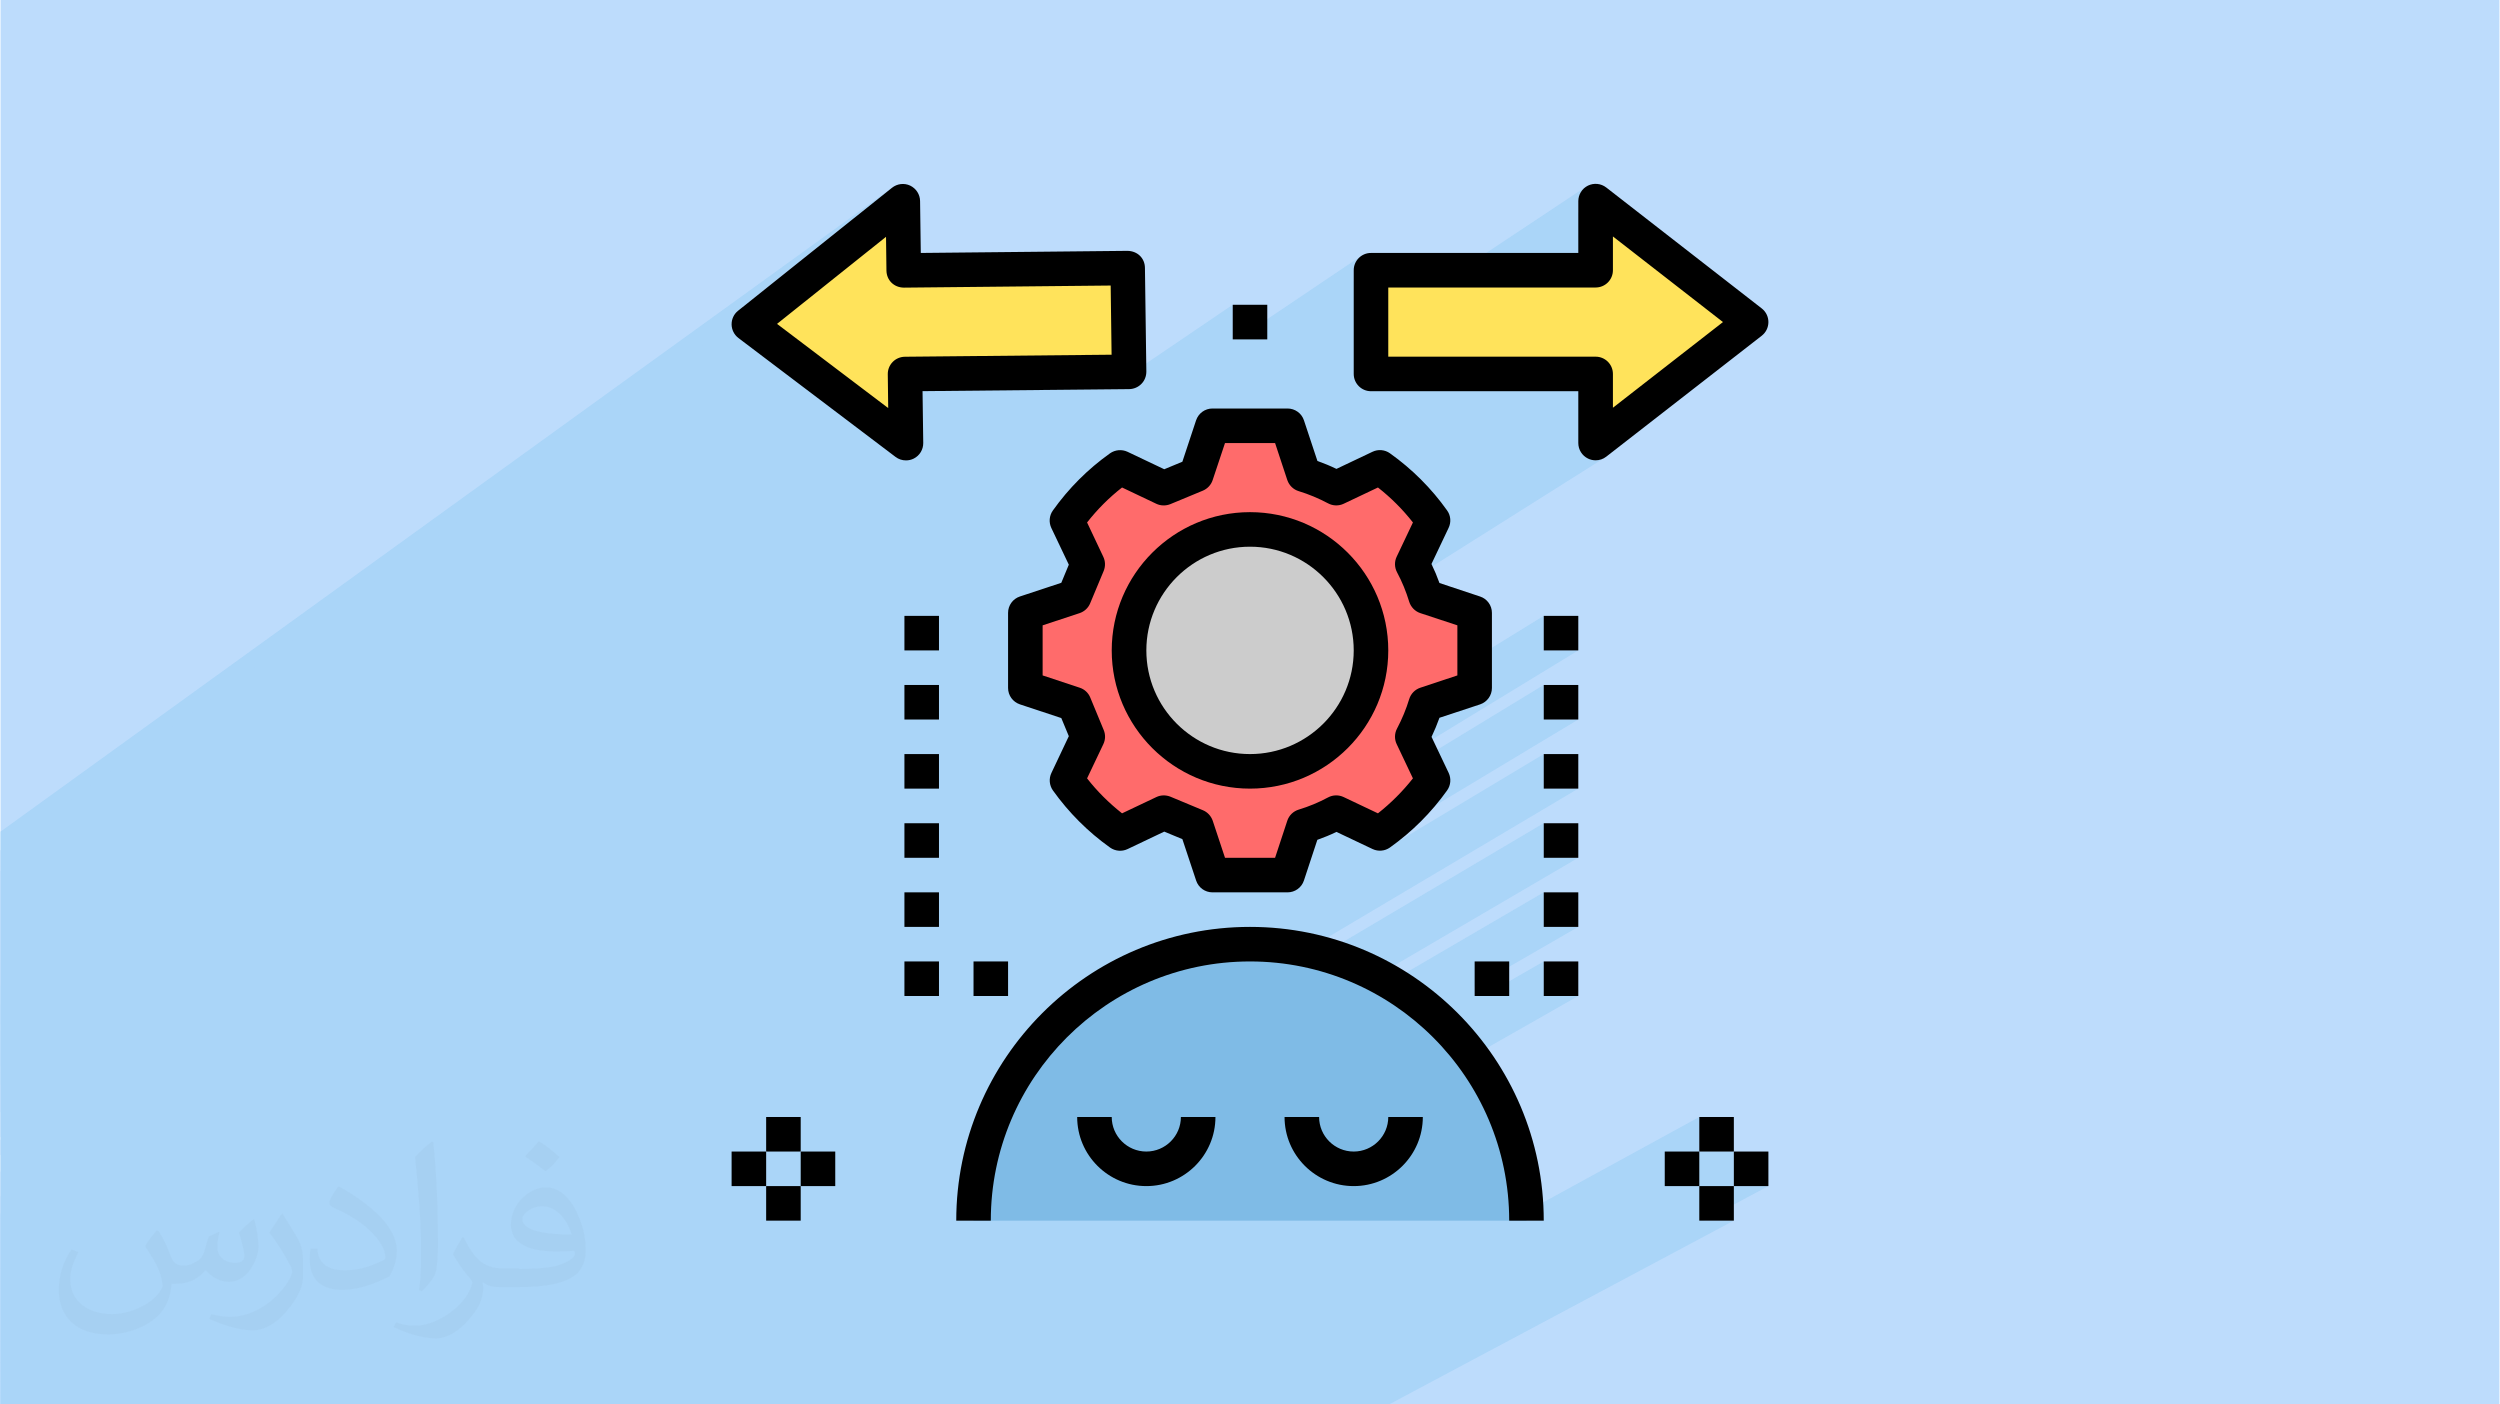 <?xml version="1.0" encoding="UTF-8"?>
<!DOCTYPE svg PUBLIC "-//W3C//DTD SVG 1.1//EN" "http://www.w3.org/Graphics/SVG/1.1/DTD/svg11.dtd">
<!-- Creator: CorelDRAW 2017 -->
<svg xmlns="http://www.w3.org/2000/svg" xml:space="preserve" width="356px" height="200px" version="1.1" style="shape-rendering:geometricPrecision; text-rendering:geometricPrecision; image-rendering:optimizeQuality; fill-rule:evenodd; clip-rule:evenodd"
viewBox="0 0 356000 200000"
 xmlns:xlink="http://www.w3.org/1999/xlink"
 enable-background="new 0 0 512 512">
 <defs>
  <style type="text/css">
   <![CDATA[
    .fil7 {fill:black}
    .fil6 {fill:#7FBBE6}
    .fil0 {fill:#BDDCFC}
    .fil5 {fill:#CCCCCC}
    .fil4 {fill:#FF6B6B}
    .fil3 {fill:#FFE35B}
    .fil2 {fill:#373435;fill-opacity:0.031}
    .fil1 {fill:#0098DA;fill-opacity:0.102}
   ]]>
  </style>
 </defs>
 <g id="Layer_x0020_1">
  <polygon class="fil0" points="80,0 355920,0 355920,200000 80,200000 "/>
  <g id="_1958726937264">
   <polygon class="fil0" points="44430,200000 37600,200000 219830,87700 219830,92620 "/>
   <polygon class="fil0" points="43470,200000 40700,200000 203030,100270 209990,97960 "/>
   <polygon class="fil0" points="48640,200000 44430,200000 219830,92620 224750,92620 "/>
   <polygon class="fil0" points="38860,200000 36760,200000 202260,97930 207530,96180 "/>
   <polygon class="fil0" points="118040,200000 110210,200000 219830,136910 219830,141830 "/>
   <polygon class="fil0" points="106940,200000 102490,200000 219830,131990 224750,131990 "/>
   <polygon class="fil0" points="122550,200000 118040,200000 219830,141830 224750,141830 "/>
   <polygon class="fil0" points="113540,200000 109030,200000 209990,141830 214910,141830 "/>
   <polygon class="fil0" points="36760,200000 36650,200000 201720,98180 201980,98040 202260,97930 "/>
   <polygon class="fil0" points="14060,200000 12840,200000 226130,65300 226260,65360 226400,65410 226530,65450 226670,65490 226800,65510 226940,65530 227080,65550 227220,65550 "/>
   <polygon class="fil0" points="102490,200000 94880,200000 219830,127070 219830,131990 "/>
   <polygon class="fil0" points="109030,200000 101260,200000 209990,136910 209990,141830 "/>
   <polygon class="fil0" points="6370,200000 230,200000 229680,53250 229680,58060 "/>
   <polygon class="fil0" points="230,200000 80,200000 80,196810 227220,50790 227710,50830 228170,50980 228590,51200 228960,51500 229260,51870 229480,52290 229630,52750 229680,53250 "/>
   <polygon class="fil0" points="80,189190 80,188110 229680,38480 229630,38980 229480,39440 229260,39860 228960,40220 228590,40520 "/>
   <polygon class="fil0" points="80,188110 80,184210 229680,33670 229680,38480 "/>
   <polygon class="fil0" points="80,186810 80,178810 227220,28640 227220,38480 "/>
   <polygon class="fil0" points="80,183490 80,177480 224750,28640 224750,36020 "/>
   <polygon class="fil0" points="80,177480 80,176400 225830,26600 225560,26820 225330,27060 225130,27340 224970,27640 224850,27950 224780,28290 224750,28640 "/>
   <polygon class="fil0" points="80,180990 80,172790 197690,40940 197690,50790 "/>
   <polygon class="fil0" points="91750,200000 87370,200000 219830,122150 224750,122150 "/>
   <polygon class="fil0" points="87370,200000 79970,200000 219830,117220 219830,122150 "/>
   <polygon class="fil0" points="76990,200000 72670,200000 219830,112300 224750,112300 "/>
   <polygon class="fil0" points="72670,200000 65460,200000 219830,107380 219830,112300 "/>
   <polygon class="fil0" points="62620,200000 58360,200000 219830,102460 224750,102460 "/>
   <polygon class="fil0" points="58360,200000 51350,200000 219830,97540 219830,102460 "/>
   <polygon class="fil0" points="47430,200000 45130,200000 204980,102210 210770,100290 "/>
   <polygon class="fil0" points="47530,200000 47430,200000 210770,100290 211130,100140 "/>
   <polygon class="fil0" points="188990,200000 180320,200000 246900,163980 246900,168900 "/>
   <polygon class="fil0" points="180320,200000 175660,200000 241980,163980 246900,163980 "/>
   <polygon class="fil0" points="193680,200000 188990,200000 246900,168900 251820,168900 "/>
   <polygon class="fil0" points="184300,200000 179610,200000 237060,168900 241980,168900 "/>
   <polygon class="fil0" points="197790,200000 193060,200000 241980,173820 246900,173820 "/>
   <polygon class="fil0" points="193060,200000 184300,200000 241980,168900 241980,173820 "/>
   <polygon class="fil0" points="175660,200000 167150,200000 241980,159060 241980,163980 "/>
   <polygon class="fil0" points="179610,200000 171000,200000 237060,163980 237060,168900 "/>
   <polygon class="fil0" points="57030,200000 49360,200000 191330,113500 196220,115820 "/>
   <polygon class="fil0" points="49360,200000 47490,200000 189120,113550 189380,113430 189660,113340 189940,113280 190220,113260 190500,113270 190790,113310 191060,113390 191330,113500 "/>
   <polygon class="fil0" points="61480,200000 51660,200000 190280,115730 196500,118680 "/>
   <polygon class="fil0" points="55670,200000 54920,200000 187590,119590 187940,119470 188290,119340 188630,119200 188970,119060 189310,118920 189640,118770 189980,118620 190310,118460 "/>
   <polygon class="fil0" points="63820,200000 55670,200000 190310,118460 195450,120900 "/>
   <polygon class="fil0" points="51660,200000 50360,200000 185650,117650 186250,117460 186850,117250 187440,117030 188020,116790 188590,116550 189160,116290 189720,116010 190280,115730 "/>
   <polygon class="fil0" points="40780,200000 25500,200000 197690,92620 197590,94630 197290,96580 196800,98470 196140,100270 195310,101990 194320,103620 193190,105130 191910,106530 190520,107800 189000,108940 "/>
   <polygon class="fil0" points="80,196810 80,180990 197690,50790 227220,50790 "/>
   <polygon class="fil0" points="80,167980 80,166880 193850,36440 193490,36740 193190,37100 192960,37520 192810,37980 192770,38480 "/>
   <polygon class="fil0" points="80,166510 80,162330 175540,43400 175540,48320 "/>
   <polygon class="fil0" points="80,158370 80,140880 128860,50800 158290,50510 "/>
   <polygon class="fil0" points="80,161930 80,143070 128880,53260 160780,52940 "/>
   <polygon class="fil0" points="80,164060 80,146760 131370,55700 160800,55410 "/>
   <polygon class="fil0" points="80,154030 80,152690 127520,65060 127690,65180 127860,65280 128040,65370 128230,65440 128420,65490 128610,65530 128810,65560 129010,65560 "/>
   <polygon class="fil0" points="80,164490 80,164060 160800,55410 161040,55390 161280,55350 161520,55290 161740,55210 161960,55100 162160,54980 "/>
   <polygon class="fil0" points="80,119940 80,118420 127020,26730 105100,44240 "/>
   <polygon class="fil0" points="80,121100 80,119940 105100,44240 104890,44430 104710,44640 104550,44870 104420,45110 104310,45370 104240,45640 104190,45920 104180,46200 "/>
   <polygon class="fil0" points="80,122670 80,121100 128560,28650 106640,46170 "/>
   <polygon class="fil0" points="80,140880 80,140420 127490,51230 127700,51100 127920,51000 128140,50910 128370,50850 128610,50810 128860,50800 "/>
   <polygon class="fil0" points="80,154470 80,154030 129010,65560 129150,65560 129290,65550 129430,65530 129570,65500 129710,65460 129850,65420 129980,65360 130120,65300 "/>
   <polygon class="fil0" points="80,145890 80,125210 110650,46110 126480,58110 "/>
   <polygon class="fil0" points="80,125210 80,124060 126170,33720 110650,46110 "/>
   <polygon class="fil0" points="80,151860 80,122670 106640,46170 129010,63100 "/>
   <polygon class="fil0" points="80,181690 80,169360 195230,38480 195230,53250 "/>
   <polygon class="fil0" points="80,198810 80,181690 195230,53250 227220,53250 "/>
   <polygon class="fil0" points="80,180340 80,167980 192770,38480 192770,53250 "/>
   <polygon class="fil0" points="80,183750 80,180340 192770,53250 192810,53740 192960,54200 193190,54620 193490,54990 193850,55290 194270,55510 194730,55660 195230,55710 "/>
   <polygon class="fil0" points="10850,200000 80,200000 80,198810 227220,53250 227220,63090 "/>
   <polygon class="fil0" points="80,199530 80,183750 195230,55710 224750,55710 "/>
   <polygon class="fil0" points="12840,200000 8830,200000 224750,63090 224780,63440 224850,63770 224970,64090 225130,64390 225330,64670 225560,64910 225830,65120 226130,65300 "/>
   <polygon class="fil0" points="8830,200000 80,200000 80,199530 224750,55710 224750,63090 "/>
   <polygon class="fil0" points="14650,200000 14060,200000 227220,65550 227420,65540 227620,65520 227810,65480 228010,65420 228200,65350 228380,65260 228560,65150 "/>
   <line class="fil0" x1="206070" y1="72690" x2="206070" y2= "72690" />
   <polygon class="fil0" points="25500,200000 80,200000 80,188770 178000,72930 180010,73030 181960,73330 183850,73820 185660,74480 187380,75310 189000,76300 190520,77430 191910,78700 193190,80100 194320,81620 195310,83240 196140,84960 196800,86770 197290,88660 197590,90610 197690,92620 "/>
   <polygon class="fil0" points="23400,200000 80,200000 80,190850 178000,75390 179760,75480 181470,75740 183120,76170 184710,76750 186210,77470 187630,78330 188960,79330 190180,80440 191290,81660 192280,82990 193150,84410 193870,85910 194450,87500 194880,89150 195140,90860 195230,92620 "/>
   <polygon class="fil0" points="80,188770 80,185520 167000,76300 168620,75310 170350,74480 172150,73820 174040,73330 175990,73030 178000,72930 "/>
   <polygon class="fil0" points="80,181930 80,178430 174440,63090 172680,68370 "/>
   <polygon class="fil0" points="80,187180 80,184270 157170,81280 155240,85910 "/>
   <polygon class="fil0" points="80,179960 80,175330 172660,60630 170350,67590 "/>
   <polygon class="fil0" points="80,173350 80,172810 171220,58630 170930,58880 170680,59170 170470,59490 170320,59850 "/>
   <polygon class="fil0" points="80,177270 80,173350 170320,59850 168370,65750 "/>
   <polygon class="fil0" points="80,172690 80,170350 158070,64550 156910,65410 155790,66320 154700,67280 153660,68280 152660,69320 151710,70400 150800,71520 149930,72690 "/>
   <polygon class="fil0" points="80,176980 80,175530 159780,69420 159090,69970 158420,70550 157770,71140 157140,71760 156530,72390 155930,73040 155350,73710 154800,74400 "/>
   <polygon class="fil0" points="80,182470 80,181930 172680,68370 172590,68610 172470,68850 172320,69070 172150,69270 171960,69450 171760,69610 "/>
   <polygon class="fil0" points="80,187620 80,187180 155240,85910 155130,86150 154990,86380 154830,86580 154650,86770 154440,86940 154230,87090 "/>
   <polygon class="fil0" points="80,182520 80,176980 154800,74400 157110,79290 "/>
   <polygon class="fil0" points="80,190850 80,188030 168370,78330 169790,77470 171300,76750 172880,76170 174530,75740 176240,75480 178000,75390 "/>
   <polygon class="fil0" points="21290,200000 80,200000 80,192940 178000,77850 179510,77930 180970,78150 182390,78520 183740,79010 185030,79640 186250,80380 187390,81230 188440,82180 189390,83230 190240,84370 190980,85590 191600,86880 192100,88230 192470,89650 192690,91110 192770,92620 "/>
   <polygon class="fil0" points="80,192940 80,190540 169750,80380 170970,79640 172260,79010 173610,78520 175030,78150 176490,77930 178000,77850 "/>
   <polygon class="fil0" points="6110,200000 80,200000 80,198770 155250,99320 157170,103960 "/>
   <polygon class="fil0" points="13520,200000 8800,200000 157120,105950 154800,110840 "/>
   <polygon class="fil0" points="8800,200000 6110,200000 157170,103960 157260,104200 157320,104450 157350,104710 157360,104960 157340,105220 157290,105470 157220,105720 157120,105950 "/>
   <polygon class="fil0" points="36700,200000 23400,200000 195230,92620 195140,94380 194880,96090 194450,97740 193870,99320 193150,100830 192280,102250 191290,103570 190180,104800 188960,105910 187630,106900 "/>
   <polygon class="fil0" points="32620,200000 21290,200000 192770,92620 192690,94120 192470,95590 192100,97000 191600,98360 190980,99650 190240,100870 189390,102000 188440,103050 187390,104010 186250,104860 "/>
   <polygon class="fil0" points="37780,200000 34410,200000 171300,115370 171540,115490 171760,115630 171970,115790 172150,115970 172320,116170 172470,116390 172590,116620 172690,116870 "/>
   <polygon class="fil0" points="47490,200000 46310,200000 184930,115290 185470,115120 186010,114930 186540,114730 187070,114520 187590,114300 188100,114060 188610,113810 189120,113550 "/>
   <polygon class="fil0" points="53300,200000 46960,200000 174440,122150 181570,122150 "/>
   <polygon class="fil0" points="58510,200000 48960,200000 172660,124610 183340,124610 "/>
   <polygon class="fil0" points="65710,200000 63820,200000 195450,120900 195750,121020 196070,121100 196390,121140 196720,121130 197030,121080 197350,120990 197650,120860 "/>
   <polygon class="fil0" points="62170,200000 52580,200000 172660,127070 183340,127070 "/>
   <polygon class="fil0" points="46310,200000 46180,200000 184390,115530 184650,115390 184930,115290 "/>
   <polygon class="fil0" points="167070,200000 72180,200000 178000,136910 181770,137100 185430,137660 188960,138570 192350,139820 195580,141370 198620,143220 201470,145350 204090,147730 206470,150360 208600,153200 210450,156240 212010,159470 213250,162860 214160,166390 214720,170050 214910,173820 "/>
   <polygon class="fil0" points="169430,200000 68440,200000 178000,134450 180030,134500 182030,134650 184000,134900 185930,135250 187840,135690 189710,136220 191540,136840 193330,137540 195070,138330 196770,139200 198420,140150 200010,141170 201560,142270 203040,143440 204470,144680 205840,145980 207140,147350 208380,148780 209550,150260 210650,151810 211670,153400 212620,155050 213490,156750 214280,158500 214980,160280 215600,162110 216130,163980 216570,165890 216920,167820 217170,169800 217320,171800 217370,173820 "/>
   <polygon class="fil0" points="46960,200000 37780,200000 172690,116870 174440,122150 "/>
   <polygon class="fil0" points="48960,200000 36830,200000 170350,117650 172660,124610 "/>
   <polygon class="fil0" points="80,198770 80,196740 153750,97930 154000,98030 154230,98150 154450,98290 154650,98460 154830,98650 154990,98860 155130,99080 155250,99320 "/>
   <polygon class="fil0" points="34410,200000 27600,200000 166670,113450 171300,115370 "/>
   <polygon class="fil0" points="62770,200000 62170,200000 183340,127070 183740,127040 184110,126950 184460,126800 "/>
   <polygon class="fil0" points="68440,200000 58490,200000 157580,140150 159230,139200 160930,138330 162680,137540 164460,136840 166290,136220 168160,135690 170070,135250 172000,134900 173970,134650 175970,134500 178000,134450 "/>
   <polygon class="fil0" points="52580,200000 48020,200000 170330,125380 170480,125750 170680,126070 170930,126360 171220,126600 171540,126800 171890,126950 172260,127040 172660,127070 "/>
   <polygon class="fil0" points="48020,200000 37720,200000 168370,119490 170330,125380 "/>
   <polygon class="fil0" points="36830,200000 29990,200000 165720,115720 170350,117650 "/>
   <polygon class="fil0" points="72180,200000 62940,200000 160420,141370 163650,139820 167040,138570 170570,137660 174230,137100 178000,136910 "/>
   <polygon class="fil0" points="102440,200000 97820,200000 168160,159060 173080,159060 "/>
   <polygon class="fil0" points="24890,200000 13520,200000 154800,110840 155360,111530 155930,112190 156530,112850 157140,113480 157770,114090 158430,114690 159100,115260 159780,115820 "/>
   <polygon class="fil0" points="25910,200000 24890,200000 159780,115820 164670,113500 "/>
   <polygon class="fil0" points="27600,200000 25910,200000 164670,113500 164910,113400 165150,113330 165410,113290 165660,113270 165920,113270 166170,113310 166420,113370 166670,113450 "/>
   <polygon class="fil0" points="32820,200000 30290,200000 158070,120690 158360,120860 158660,120990 158970,121080 159290,121130 159610,121140 159930,121100 160250,121030 160560,120910 "/>
   <polygon class="fil0" points="28690,200000 11400,200000 151940,111120 152740,112200 153580,113240 154470,114250 155400,115220 156370,116150 157370,117030 158420,117880 159500,118680 "/>
   <polygon class="fil0" points="11400,200000 5410,200000 154890,104900 151940,111120 "/>
   <polygon class="fil0" points="5410,200000 80,200000 80,198320 152970,100260 154890,104900 "/>
   <polygon class="fil0" points="80,192270 80,186070 148470,89050 148470,96180 "/>
   <polygon class="fil0" points="80,196740 80,192270 148470,96180 153750,97930 "/>
   <polygon class="fil0" points="80,184270 80,182520 157110,79290 157210,79530 157290,79770 157330,80020 157350,80280 157340,80530 157310,80790 157250,81040 157170,81280 "/>
   <polygon class="fil0" points="80,185080 80,182160 154900,80340 152970,84970 "/>
   <polygon class="fil0" points="80,182160 80,175090 151940,74110 154900,80340 "/>
   <polygon class="fil0" points="80,192430 80,183120 146010,87270 146010,97960 "/>
   <polygon class="fil0" points="80,182320 80,180690 152200,80410 151130,82990 "/>
   <polygon class="fil0" points="80,175090 80,172900 159500,66550 158420,67360 157380,68200 156370,69090 155400,70020 154470,70980 153590,71990 152740,73030 151940,74110 "/>
   <polygon class="fil0" points="80,180690 80,174720 149710,75170 152200,80410 "/>
   <polygon class="fil0" points="80,181710 80,180550 144550,85300 144260,85540 144020,85830 143820,86150 143670,86510 143580,86880 143550,87270 "/>
   <polygon class="fil0" points="80,174720 80,172690 149930,72690 149760,72970 149630,73270 149530,73580 149480,73900 149480,74230 149510,74550 149590,74870 149710,75170 "/>
   <polygon class="fil0" points="80,198320 80,192430 146010,97960 152970,100260 "/>
   <polygon class="fil0" points="33890,200000 32820,200000 160560,120910 165790,118420 "/>
   <polygon class="fil0" points="29990,200000 28690,200000 159500,118680 165720,115720 "/>
   <polygon class="fil0" points="80,199020 80,194030 145240,100300 151130,102250 "/>
   <polygon class="fil0" points="8000,200000 2990,200000 152200,104830 149720,110070 "/>
   <polygon class="fil0" points="30290,200000 11620,200000 149930,112550 150800,113710 151710,114830 152660,115920 153660,116960 154700,117950 155780,118910 156910,119820 158070,120690 "/>
   <polygon class="fil0" points="130180,200000 125550,200000 197690,159060 202610,159060 "/>
   <polygon class="fil0" points="139770,200000 130180,200000 202610,159060 202410,161040 201830,162890 200930,164560 199720,166010 198270,167220 "/>
   <polygon class="fil0" points="129100,200000 116310,200000 187840,159060 187940,160050 188230,160970 188690,161810 189290,162540 190020,163140 190850,163590 191770,163880 192770,163980 "/>
   <polygon class="fil0" points="116310,200000 111690,200000 182920,159060 187840,159060 "/>
   <polygon class="fil0" points="130290,200000 129100,200000 192770,163980 193760,163880 194680,163590 195510,163140 "/>
   <polygon class="fil0" points="102390,200000 101160,200000 163240,163980 164230,163880 165150,163590 165990,163140 "/>
   <polygon class="fil0" points="88580,200000 83960,200000 153390,159060 158310,159060 "/>
   <polygon class="fil0" points="101160,200000 88580,200000 158310,159060 158410,160050 158700,160970 159160,161810 159760,162540 160490,163140 161320,163590 162250,163880 163240,163980 "/>
   <polygon class="fil0" points="111700,200000 102440,200000 173080,159060 172880,161040 172300,162890 171400,164560 170190,166010 168740,167220 "/>
   <polygon class="fil0" points="91460,200000 54180,200000 156330,138050 154630,139140 152990,140310 151410,141550 149890,142870 148430,144250 147050,145710 145730,147230 144490,148810 143320,150450 142230,152150 141230,153900 140300,155700 139460,157550 138710,159450 138050,161390 137490,163380 137020,165400 136650,167460 136380,169550 136220,171670 136170,173820 "/>
   <polygon class="fil0" points="67030,200000 62340,200000 114020,168900 118940,168900 "/>
   <polygon class="fil0" points="62340,200000 54600,200000 114020,163980 114020,168900 "/>
   <polygon class="fil0" points="96180,200000 91460,200000 136170,173820 141090,173820 "/>
   <polygon class="fil0" points="54600,200000 49950,200000 109100,163980 114020,163980 "/>
   <polygon class="fil0" points="48190,200000 43680,200000 138630,141830 143550,141830 "/>
   <polygon class="fil0" points="65470,200000 57650,200000 109100,168900 109100,173820 "/>
   <polygon class="fil0" points="171800,200000 167070,200000 214910,173820 219830,173820 "/>
   <polygon class="fil0" points="37720,200000 33890,200000 165790,118420 168370,119490 "/>
   <polygon class="fil0" points="80,194030 80,191040 143550,97960 143580,98350 143670,98730 143820,99080 144020,99400 144260,99690 144550,99940 144880,100140 145240,100300 "/>
   <polygon class="fil0" points="11620,200000 8000,200000 149720,110070 149600,110370 149520,110690 149480,111010 149490,111340 149540,111650 149630,111970 149760,112260 149930,112550 "/>
   <polygon class="fil0" points="80,177840 80,173480 128790,87700 128790,92620 "/>
   <polygon class="fil0" points="80,180710 80,177840 128790,92620 133710,92620 "/>
   <polygon class="fil0" points="80,191040 80,181710 143550,87270 143550,97960 "/>
   <polygon class="fil0" points="80,189380 80,186540 128790,102460 133710,102460 "/>
   <polygon class="fil0" points="80,195250 80,190900 128790,107380 128790,112300 "/>
   <polygon class="fil0" points="80,198050 80,195250 128790,112300 133710,112300 "/>
   <polygon class="fil0" points="2990,200000 80,200000 80,199020 151130,102250 152200,104830 "/>
   <polygon class="fil0" points="10690,200000 6310,200000 128790,122150 133710,122150 "/>
   <polygon class="fil0" points="20290,200000 13250,200000 128790,127070 128790,131990 "/>
   <polygon class="fil0" points="24730,200000 20290,200000 128790,131990 133710,131990 "/>
   <polygon class="fil0" points="43680,200000 36380,200000 138630,136910 138630,141830 "/>
   <polygon class="fil0" points="49950,200000 42360,200000 109100,159060 109100,163980 "/>
   <polygon class="fil0" points="70190,200000 65470,200000 109100,173820 114020,173820 "/>
   <polygon class="fil0" points="39180,200000 34670,200000 128790,141830 133710,141830 "/>
   <polygon class="fil0" points="57650,200000 52960,200000 104180,168900 109100,168900 "/>
   <polygon class="fil0" points="52960,200000 45290,200000 104180,163980 104180,168900 "/>
   <polygon class="fil0" points="80,123480 80,121100 104180,46200 104200,46480 104250,46760 104330,47020 104440,47280 104580,47520 104750,47740 104940,47940 105150,48130 "/>
   <polygon class="fil0" points="80,152690 80,123480 105150,48130 127520,65060 "/>
   <polygon class="fil0" points="80,154500 80,154470 130120,65300 130420,65120 "/>
   <polygon class="fil0" points="6310,200000 80,200000 80,199610 128790,117220 128790,122150 "/>
   <polygon class="fil0" points="80,169310 80,166510 175540,48320 180460,48320 "/>
   <polygon class="fil0" points="80,186540 80,182190 128790,97540 128790,102460 "/>
   <polygon class="fil0" points="34670,200000 27430,200000 128790,136910 128790,141830 "/>
  </g>
  <path class="fil1" d="M44430 200000l-750 0 -210 0 -1110 0 -1580 0 -80 0 -1520 0 -320 0 -1080 0 -60 0 -120 0 -770 0 -70 0 -60 0 -50 0 -270 0 -1710 0 -260 0 -520 0 -1070 0 -200 0 -2330 0 -300 0 -1300 0 -1090 0 -170 0 -1520 0 -410 0 -610 0 -160 0 -1330 0 -2110 0 -1000 0 -5640 0 -590 0 -540 0 -270 0 -410 0 -1220 0 -220 0 -550 0 -160 0 -1860 0 -30 0 -800 0 -1630 0 -60 0 -200 0 -700 0 -2420 0 -2760 0 -150 0 0 -390 0 -80 0 -510 0 -210 0 -40 0 -450 0 -270 0 -1240 0 -70 0 -1490 0 -1220 0 -1090 0 -510 0 -160 0 -1230 0 -140 0 -50 0 -310 0 -1160 0 -190 0 -420 0 -660 0 -80 0 -410 0 -440 0 -370 0 -270 0 -470 0 -550 0 -440 0 -810 0 -60 0 -460 0 -260 0 -370 0 -600 0 -50 0 -150 0 -130 0 -30 0 -230 0 -220 0 -20 0 -700 0 -280 0 -20 0 -140 0 -210 0 -380 0 -1150 0 -380 0 -590 0 -360 0 -210 0 -290 0 -580 0 -870 0 -200 0 -240 0 -370 0 -1240 0 -130 0 -450 0 -90 0 -20 0 -100 0 -2340 0 -990 0 -50 0 -1330 0 -1100 0 -370 0 -2020 0 -430 0 -1730 0 -400 0 -3560 0 -3870 0 -30 0 -440 0 -1340 0 -830 0 -5100 0 -870 0 -2820 0 -2190 0 -460 0 -15210 0 -1150 0 -580 0 -810 0 -1570 104100 -74900 24380 -17550 -21920 17520 1050 790 18480 -13240 -15520 12390 11600 8790 5240 -3670 210 -130 220 -100 220 -90 230 -60 240 -40 250 -10 29430 -290 -3670 2490 6160 -60 -3690 2500 700 0 17750 -12040 0 4920 660 0 17650 -11880 -360 300 -300 360 -230 420 -150 460 -40 500 0 1650 2460 -1650 0 4100 2460 -1640 0 4340 28140 -18680 -270 220 -230 240 -200 280 -160 300 -120 310 -70 340 -30 350 0 1630 2470 -1630 0 6640 2460 -1610 0 4810 -50 500 -150 460 -220 420 -300 360 -370 300 -15770 10270 14400 0 490 40 460 150 420 220 370 300 300 370 220 420 150 460 50 500 0 4810 -2460 1560 0 3470 -2080 1310 190 270 230 240 270 210 300 180 130 60 140 50 130 40 140 40 130 20 140 20 140 20 140 0 200 -10 200 -20 190 -40 200 -60 190 -70 180 -90 180 -110 -32240 20320 480 1300 490 1890 300 1950 100 2010 -100 2010 -300 1950 -490 1890 -660 1800 -830 1720 -140 230 6550 -4040 260 -140 280 -110 2100 -700 15470 -9530 0 4920 4920 0 -33950 20700 260 70 270 110 1270 600 27230 -16560 0 4920 4920 0 -30060 18080 760 360 300 120 320 80 320 40 330 -10 270 -40 22840 -13710 0 4920 4920 0 -38700 22970 1790 420 540 150 31450 -18620 0 4930 4920 0 -28600 16740 620 310 1140 660 21920 -12790 0 4920 4920 0 -14760 8520 0 1320 1290 0 8550 -4920 0 4920 4920 0 -15090 8590 990 1390 1020 1590 950 1650 870 1700 790 1750 700 1780 620 1830 530 1870 440 1910 350 1930 250 1980 150 2000 20 740 24640 -13480 0 4920 4920 0 0 4920 4920 0 -9200 4920 4280 0 -49110 26180 -4110 0 -620 0 -4070 0 -4690 0 -3980 0 -710 0 -3950 0 -3860 0 -800 0 -1570 0 -2280 0 -80 0 0 0 -27300 0 -9480 0 -110 0 -1080 0 -3550 0 -3000 0 -4510 0 -1730 0 -2770 0 -1840 0 -10 0 -1480 0 -1180 0 -2090 0 -4450 0 -50 0 -50 0 -1130 0 -100 0 -3340 0 -1640 0 -1300 0 -3130 0 -290 0 -2880 0 -1210 0 -3410 0 -3990 0 -2980 0 -4320 0 -490 0 -1990 0 -1750 0 -1410 0 -1320 0 -240 0 -10 0 -1640 0 -880 0 -170 0 -150 0 -280 0 -170 0 -690 0 -2970 0 -20 0 -130 0 -710 0 -620 0 -1360 0 -750 0 -320 0 -420 0 -880 0 -340 0 -380 0 -920 0 -310 0 -990 0 -410 0 -590 0 -400 0 -320 0 -450 0 -170 0 -490 0 -40 0 -60 0 -470 0 -650 0 -130 0 -890 0 -160 0 -700 0zm-44350 -78900l0 -1160 0 -1520 126940 -91690 -21920 17510 -210 190 -180 210 -160 230 -130 240 -110 260 -70 270 -50 280 -10 280 -104100 74900z"/>
  <path class="fil2" d="M22590 175320c670,1060 1150,2020 1540,3080 290,670 480,1820 2010,1820 480,0 1060,-100 1640,-480 670,-290 1150,-860 1340,-1630l590 -2020 1440 -670 90 100c-190,760 -290,1530 -290,2010 0,1730 1450,2310 2600,2310 660,0 1240,-290 1240,-960 0,-770 -380,-2120 -770,-3360 670,-680 1340,-1350 2110,-1920l100 90c380,1440 570,2880 570,3840 0,960 -380,1920 -760,2590 -670,1350 -1920,2410 -3450,2410 -1150,0 -2400,-580 -3270,-1640l-90 0c-880,1060 -2130,1920 -4140,1920l-670 0c-100,1350 -390,2310 -870,3170 -1250,2400 -4810,4040 -8170,4040 -4700,0 -7010,-2690 -7010,-6340 0,-2210 770,-4320 1830,-5760l960 380c-680,1350 -1160,2590 -1160,3840 0,3360 2780,4990 5960,4990 2880,0 6530,-1820 7210,-4030 -290,-2400 -1150,-3450 -2510,-5660 380,-670 970,-1440 1640,-2210l100 0 0 0 190 90 0 0 0 0 0 0 0 0 0 0zm54210 -12770c960,580 1920,1350 2870,2210 -580,770 -1150,1440 -2010,2020 -960,-770 -1930,-1440 -2890,-2110 680,-770 1350,-1440 1930,-2120l0 0 100 0 0 0 0 0zm470 9220c-1630,0 -2890,1060 -2890,1830 0,1630 3180,2200 7010,2200 -480,-1920 -2110,-4030 -4120,-4030l0 0 0 0zm-3560 8930c2130,0 3950,-100 5290,-380 1530,-390 2870,-1160 2870,-1730 0,-100 0,-290 -90,-480 -870,90 -1830,90 -2780,90 -2780,0 -5000,-670 -5860,-2200 -200,-480 -390,-960 -390,-1540 0,-1540 680,-3070 1830,-4030 960,-870 2020,-1350 3180,-1350 1910,0 3540,1540 4590,4040 580,1340 1060,2880 1060,4890 0,1350 -380,2400 -1150,3270 -1540,1440 -4310,2010 -8640,2010l-1920 0 0 0 -480 0c-1060,0 -1830,-190 -2400,-670l-100 0c0,290 100,480 100,670 0,960 -290,2210 -960,3170 -1930,2880 -4050,4130 -5780,4130 -1820,0 -4040,-670 -6040,-1630l380 -670c660,280 1540,480 2780,480 3270,0 7490,-3170 8070,-6150 -100,-290 -290,-570 -670,-960 -960,-1150 -1540,-2110 -2110,-3070 480,-960 960,-1730 1340,-2400l190 0c1350,2780 2700,4420 5480,4420l480 0 0 0 2020 0 0 0 -290 90 0 0 0 0 0 0 0 0 0 0zm-14040 2980c200,-1350 290,-2790 290,-4130l0 -2020c0,-3740 -480,-9220 -860,-12770 670,-770 1640,-1630 2410,-2210l190 100c480,4510 670,9700 670,14500 0,1250 -90,2490 -190,3360 -100,1150 -770,2010 -2120,3360l-290 -100 0 0 -100 -90 0 0 0 0 0 0 0 0 0 0zm-14490 -5960c90,1730 960,3170 3930,3170 1920,0 3460,-480 5290,-1340 290,-100 480,-290 480,-480 0,-1150 -860,-2590 -2310,-3940 -1340,-1250 -3270,-2400 -4900,-3070 -570,-290 -770,-480 -770,-770 0,-480 680,-1540 1250,-2300l190 0c1920,1050 4130,2590 5770,4220 1450,1540 2400,3170 2400,4900 0,1250 -390,2490 -1060,3650 -2100,1050 -4420,1920 -6720,1920 -2790,0 -4620,-1350 -4620,-4320 0,-290 0,-870 100,-1540l970 0 0 0 0 -100 0 0 0 0 0 0 0 0 0 0zm-5010 -4990l1730 2790c670,1050 1250,2110 1250,3930l0 2310c0,1820 -1150,3740 -3070,5760 -1440,1340 -2790,1920 -4050,1920 -1820,0 -3830,-580 -6230,-1630l290 -680c770,200 1630,390 2690,390 3450,0 6910,-2500 8550,-5570 190,-390 280,-670 280,-860 0,-390 -190,-770 -380,-1060 -860,-1630 -1820,-3170 -2880,-4510 570,-870 1150,-1730 1720,-2600l100 0 0 0 0 -190 0 0 0 0 0 0 0 0 0 0z"/>
  <g id="_1958726927376">
   <path class="fil3" d="M249360 45860l-22140 -17220 0 9840 -31990 0 0 14770 31990 0 0 9840 22140 -17230zm0 0z"/>
   <path class="fil3" d="M160780 52940l-200 -14760 -31890 320 -130 -9840 -21920 17510 22370 16930 -130 -9840 31900 -320zm0 0z"/>
   <path class="fil4" d="M209990 97960l0 -10680 -6960 -2310c-490,-1610 -1140,-3160 -1920,-4630l2950 -6220c-2070,-2930 -4630,-5480 -7550,-7560l-6230 2950c-1460,-780 -3010,-1430 -4630,-1920l-2310 -6960 -10680 0 -2310 6960 -4630 1920 -6220 -2960c-2930,2080 -5480,4640 -7560,7560l2960 6230 -1930 4630 -6960 2300 0 10690 6960 2300 1920 4640 -2950 6220c2080,2930 4630,5480 7560,7560l6220 -2960 4630 1930 2310 6960 10680 0 2310 -6960c1610,-490 3160,-1140 4630,-1920l6220 2950c2930,-2080 5480,-4630 7560,-7560l-2950 -6220c780,-1470 1430,-3010 1920,-4630l6960 -2310zm0 0z"/>
   <path class="fil5" d="M195230 92620c0,9510 -7720,17220 -17230,17220 -9510,0 -17220,-7710 -17220,-17220 0,-9510 7710,-17230 17220,-17230 9510,0 17230,7720 17230,17230zm0 0z"/>
   <path class="fil6" d="M178000 134450c-21740,0 -39370,17630 -39370,39370l78740 0c0,-21740 -17620,-39370 -39370,-39370zm0 0z"/>
   <path class="fil7" d="M214910 173820l4920 0c0,-23060 -18760,-41830 -41830,-41830 -23070,0 -41830,18770 -41830,41830l4920 0c0,-20350 16560,-36910 36910,-36910 20350,0 36910,16560 36910,36910l0 0zm0 0z"/>
   <path class="fil7" d="M168160 159060c0,2710 -2210,4920 -4920,4920 -2720,0 -4930,-2210 -4930,-4920l-4920 0c0,5430 4420,9840 9850,9840 5420,0 9840,-4410 9840,-9840l-4920 0zm0 0z"/>
   <path class="fil7" d="M202610 159060l-4920 0c0,2710 -2210,4920 -4920,4920 -2720,0 -4930,-2210 -4930,-4920l-4920 0c0,5430 4420,9840 9850,9840 5420,0 9840,-4410 9840,-9840zm0 0z"/>
   <path class="fil7" d="M178000 72930c-10850,0 -19690,8830 -19690,19690 0,10850 8840,19680 19690,19680 10860,0 19690,-8830 19690,-19680 0,-10860 -8830,-19690 -19690,-19690zm0 34450c-8140,0 -14760,-6620 -14760,-14760 0,-8140 6620,-14770 14760,-14770 8140,0 14770,6630 14770,14770 0,8140 -6630,14760 -14770,14760zm0 0z"/>
   <path class="fil7" d="M206070 72690c-2240,-3150 -4980,-5890 -8140,-8140 -730,-520 -1680,-600 -2480,-220l-5140 2440c-890,-430 -1790,-800 -2710,-1130l-1920 -5790c-330,-1000 -1270,-1680 -2340,-1680l-10680 0c-1070,0 -2000,680 -2340,1690l-1950 5890 -2580 1070 -5240 -2490c-800,-370 -1750,-290 -2480,220 -3150,2240 -5890,4980 -8140,8140 -520,730 -600,1680 -220,2490l2490 5230 -1070 2580 -5900 1950c-1000,330 -1680,1270 -1680,2330l0 10690c0,1070 680,2000 1690,2340l5890 1950 1070 2580 -2480 5240c-380,800 -300,1750 210,2480 2250,3150 4980,5890 8140,8140 730,520 1690,600 2490,220l5230 -2490 2580 1070 1960 5900c330,1000 1260,1680 2330,1680l10680 0c1070,0 2010,-680 2340,-1690l1910 -5790c930,-330 1840,-700 2720,-1130l5140 2440c800,380 1750,300 2480,-220 3150,-2240 5890,-4970 8140,-8130 520,-730 600,-1680 220,-2490l-2440 -5130c420,-890 800,-1800 1130,-2720l5790 -1910c1000,-340 1680,-1270 1680,-2340l0 -10690c0,-1060 -680,-2000 -1690,-2330l-5780 -1920c-330,-920 -710,-1830 -1140,-2710l2440 -5140c390,-810 310,-1760 -210,-2480l0 0zm1460 16360l0 7130 -5270 1750c-760,250 -1350,850 -1590,1620 -430,1430 -1020,2840 -1730,4190 -370,690 -390,1510 -60,2210l2320 4890c-1460,1850 -3130,3520 -4980,4980l-4890 -2320c-700,-330 -1520,-320 -2210,50 -1340,720 -2740,1300 -4190,1740 -770,240 -1370,820 -1620,1580l-1740 5280 -7130 0 -1750 -5280c-230,-670 -740,-1220 -1390,-1490l-4630 -1930c-650,-260 -1370,-250 -2000,50l-4890 2320c-1850,-1460 -3530,-3120 -4980,-4980l2320 -4880c300,-630 320,-1360 50,-2000l-1920 -4640c-270,-660 -820,-1170 -1500,-1390l-5280 -1750 0 -7130 5270 -1740c680,-230 1230,-740 1500,-1400l1930 -4620c260,-650 240,-1380 -60,-2000l-2310 -4890c1460,-1860 3120,-3530 4980,-4980l4880 2320c630,300 1360,310 2000,50l4630 -1920c660,-280 1170,-830 1390,-1500l1760 -5280 7130 0 1740 5270c260,760 860,1350 1620,1580 1440,440 2850,1030 4190,1740 690,370 1510,390 2210,60l4890 -2320c1860,1460 3530,3130 4980,4980l-2320 4890c-330,700 -310,1520 60,2210 710,1330 1290,2740 1730,4190 240,760 830,1370 1580,1620l5280 1740zm0 0z"/>
   <path class="fil7" d="M228730 26700c-750,-580 -1750,-680 -2600,-270 -840,410 -1380,1270 -1380,2210l0 7380 -29520 0c-1360,0 -2460,1100 -2460,2460l0 14770c0,1360 1100,2460 2460,2460l29520 0 0 7380c0,940 540,1800 1380,2210 350,170 720,250 1090,250 530,0 1070,-170 1510,-520l22140 -17220c600,-470 950,-1180 950,-1950 0,-760 -350,-1470 -950,-1940l-22140 -17220zm950 31360l0 -4810c0,-1360 -1100,-2460 -2460,-2460l-29530 0 0 -9850 29530 0c1360,0 2460,-1100 2460,-2460l0 -4810 15670 12190 -15670 12200zm0 0z"/>
   <path class="fil7" d="M127520 65060c440,340 960,500 1490,500 380,0 760,-80 1110,-260 840,-420 1360,-1290 1350,-2220l-100 -7380 29430 -290c650,-10 1280,-280 1730,-740 470,-470 710,-1100 710,-1760l-200 -14760c-10,-1360 -1030,-2400 -2480,-2430l-29440 300 -100 -7390c-10,-940 -560,-1790 -1410,-2200 -850,-400 -1850,-280 -2590,310l-21920 17510c-590,470 -930,1190 -920,1950 10,760 370,1470 970,1930l22370 16930zm-1350 -31340l60 4810c20,1360 1050,2410 2480,2430l29450 -300 130 9850 -29430 290c-660,10 -1280,270 -1740,740 -460,470 -710,1100 -700,1750l60 4820 -15830 -11990 15520 -12400zm0 0z"/>
   <path class="fil7" d="M175540 43400l4920 0 0 4930 -4920 0 0 -4930zm0 0z"/>
   <path class="fil7" d="M109100 159060l4920 0 0 4920 -4920 0 0 -4920zm0 0z"/>
   <path class="fil7" d="M109100 168900l4920 0 0 4920 -4920 0 0 -4920zm0 0z"/>
   <path class="fil7" d="M114020 163980l4920 0 0 4920 -4920 0 0 -4920zm0 0z"/>
   <path class="fil7" d="M104180 163980l4920 0 0 4920 -4920 0 0 -4920zm0 0z"/>
   <path class="fil7" d="M241980 159060l4920 0 0 4920 -4920 0 0 -4920zm0 0z"/>
   <path class="fil7" d="M241980 168900l4920 0 0 4920 -4920 0 0 -4920zm0 0z"/>
   <path class="fil7" d="M246900 163980l4920 0 0 4920 -4920 0 0 -4920zm0 0z"/>
   <path class="fil7" d="M237060 163980l4920 0 0 4920 -4920 0 0 -4920zm0 0z"/>
   <path class="fil7" d="M219830 87700l4920 0 0 4920 -4920 0 0 -4920zm0 0z"/>
   <path class="fil7" d="M219830 97540l4920 0 0 4920 -4920 0 0 -4920zm0 0z"/>
   <path class="fil7" d="M219830 107380l4920 0 0 4920 -4920 0 0 -4920zm0 0z"/>
   <path class="fil7" d="M219830 117230l4920 0 0 4920 -4920 0 0 -4920zm0 0z"/>
   <path class="fil7" d="M128790 87700l4920 0 0 4920 -4920 0 0 -4920zm0 0z"/>
   <path class="fil7" d="M128790 97540l4920 0 0 4920 -4920 0 0 -4920zm0 0z"/>
   <path class="fil7" d="M128790 107380l4920 0 0 4920 -4920 0 0 -4920zm0 0z"/>
   <path class="fil7" d="M128790 117230l4920 0 0 4920 -4920 0 0 -4920zm0 0z"/>
   <path class="fil7" d="M219830 127070l4920 0 0 4920 -4920 0 0 -4920zm0 0z"/>
   <path class="fil7" d="M128790 127070l4920 0 0 4920 -4920 0 0 -4920zm0 0z"/>
   <path class="fil7" d="M219830 136910l4920 0 0 4920 -4920 0 0 -4920zm0 0z"/>
   <path class="fil7" d="M209990 136910l4920 0 0 4920 -4920 0 0 -4920zm0 0z"/>
   <path class="fil7" d="M138630 136910l4920 0 0 4920 -4920 0 0 -4920zm0 0z"/>
   <path class="fil7" d="M128790 136910l4920 0 0 4920 -4920 0 0 -4920zm0 0z"/>
  </g>
 </g>
</svg>
